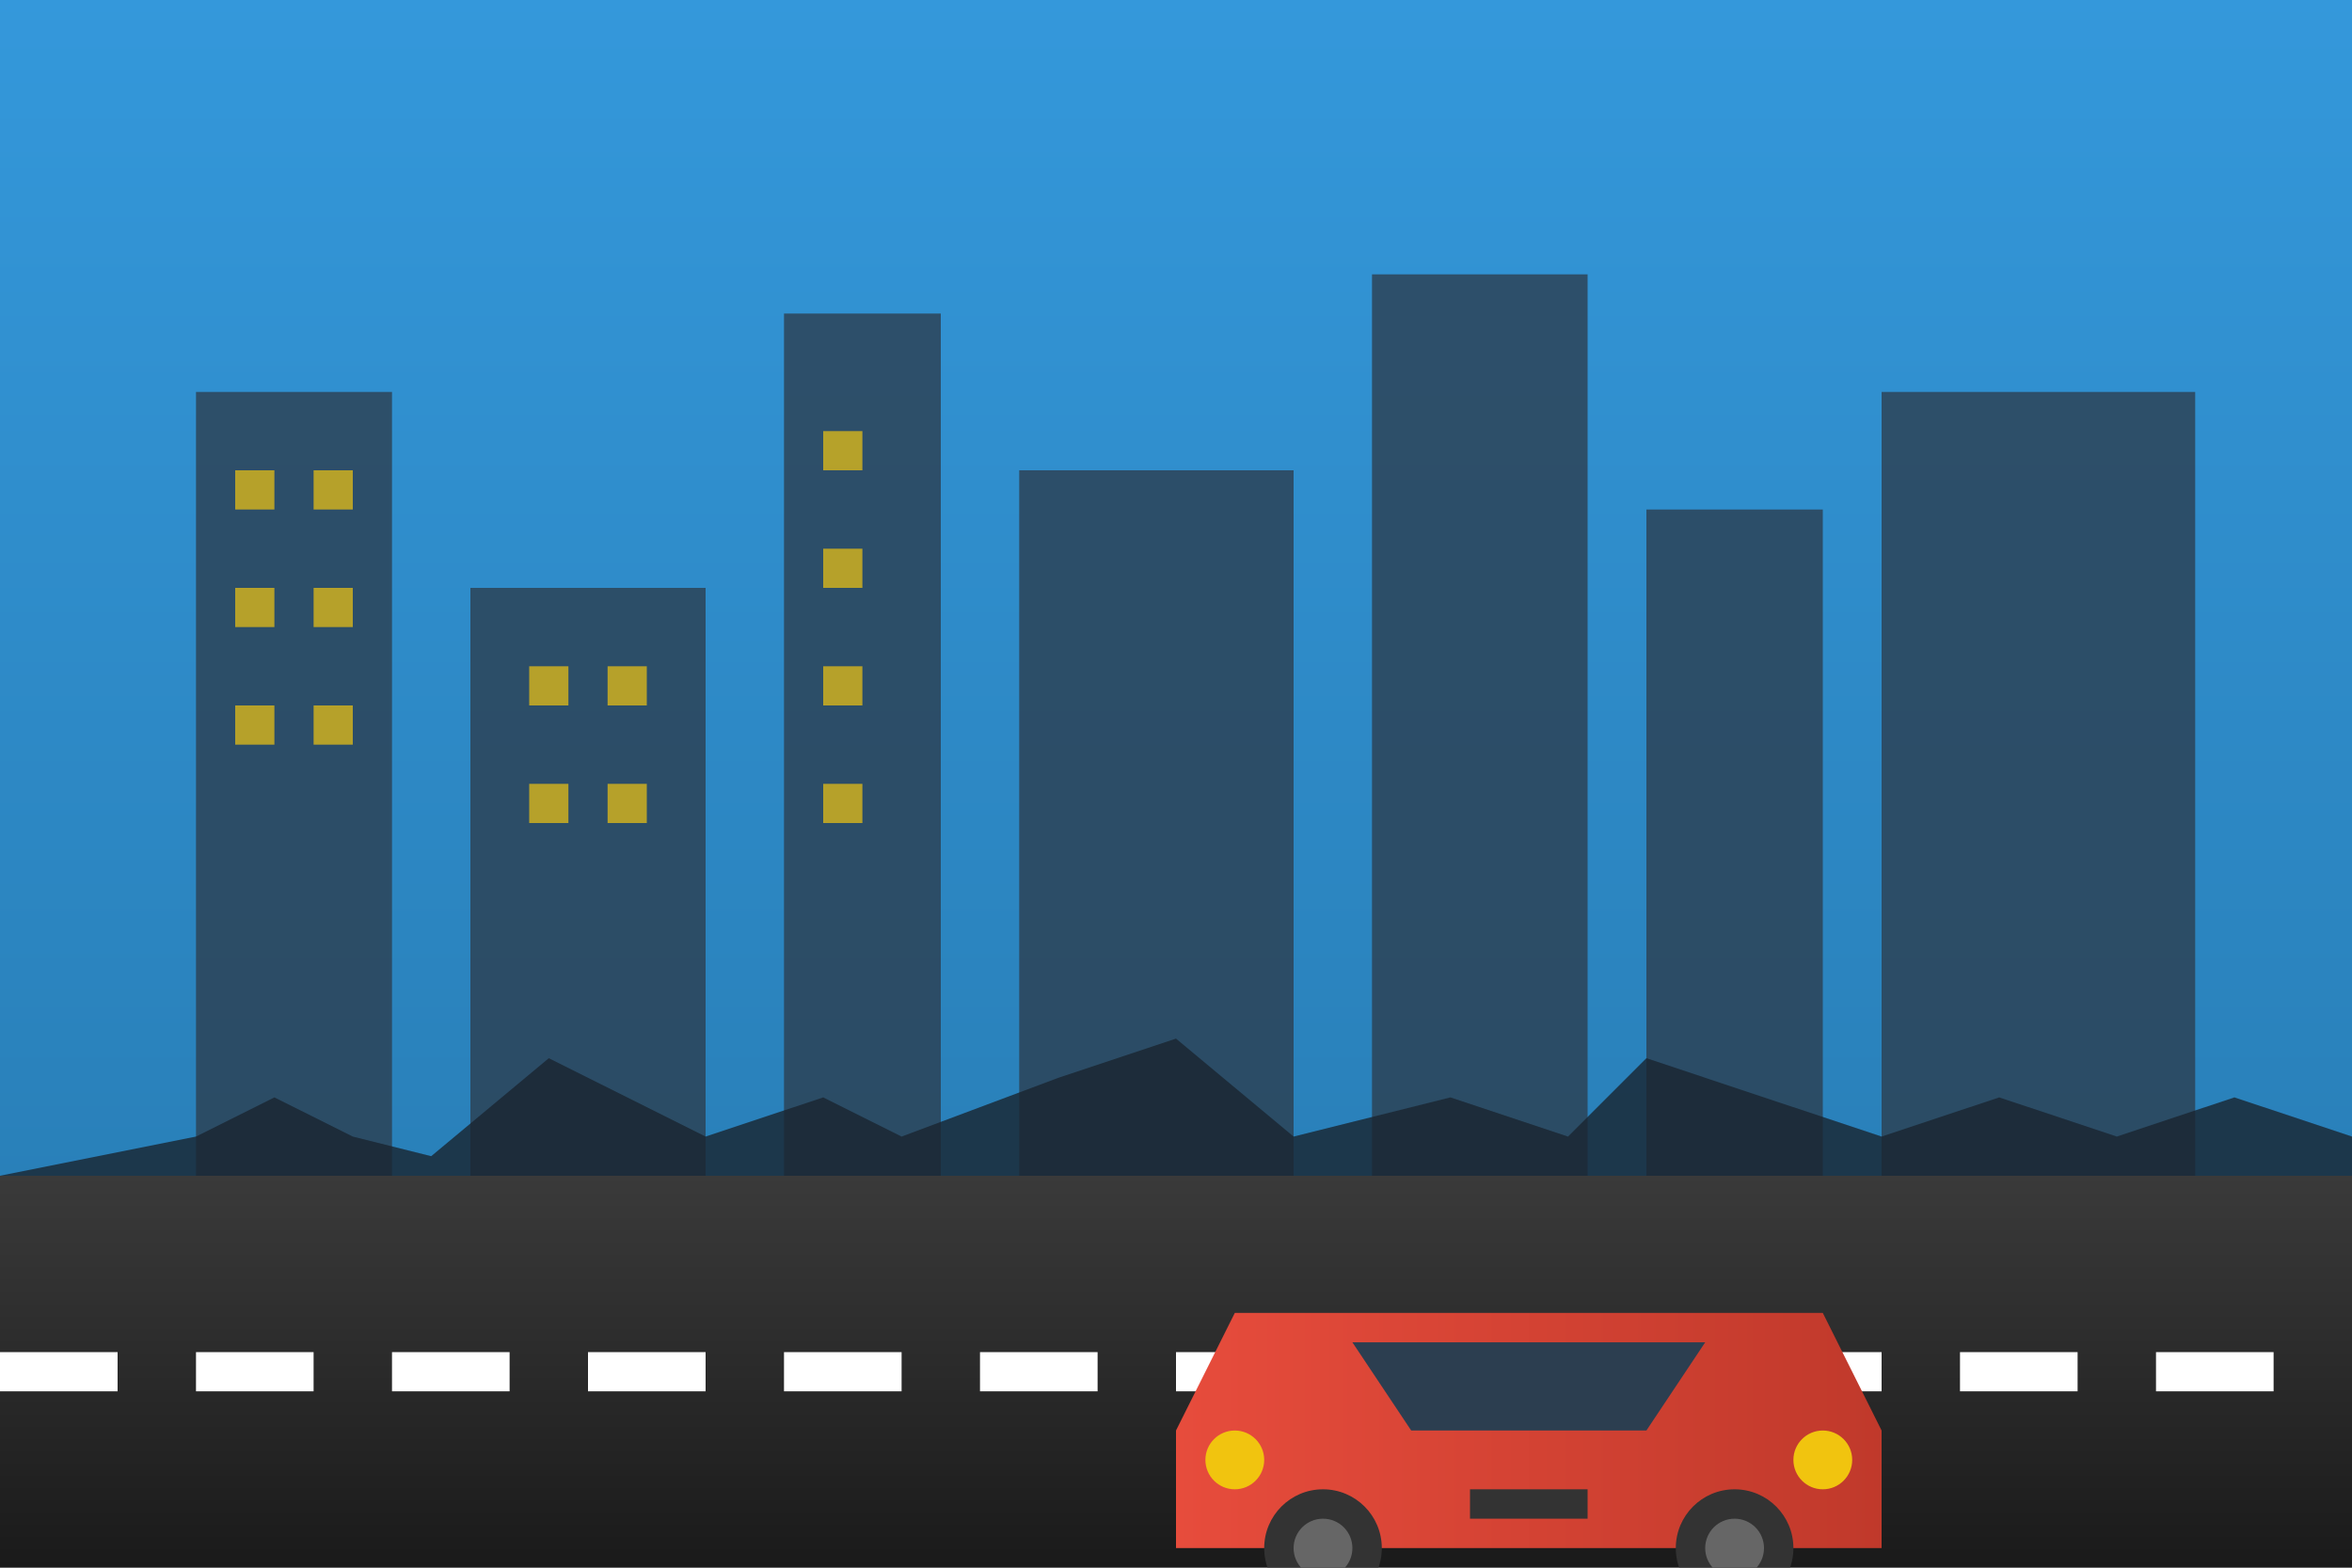 <svg xmlns="http://www.w3.org/2000/svg" width="600" height="400" viewBox="0 0 600 400">
  <defs>
    <linearGradient id="roadGradient" x1="0%" y1="0%" x2="0%" y2="100%">
      <stop offset="0%" stop-color="#3A3A3A" />
      <stop offset="100%" stop-color="#1A1A1A" />
    </linearGradient>
    <linearGradient id="carBodyGradient" x1="0%" y1="0%" x2="100%" y2="0%">
      <stop offset="0%" stop-color="#e74c3c" />
      <stop offset="100%" stop-color="#c0392b" />
    </linearGradient>
    <linearGradient id="skyGradient" x1="0%" y1="0%" x2="0%" y2="100%">
      <stop offset="0%" stop-color="#3498db" />
      <stop offset="100%" stop-color="#2980b9" />
    </linearGradient>
    <filter id="carShadow" x="-20%" y="-20%" width="140%" height="140%">
      <feGaussianBlur in="SourceAlpha" stdDeviation="5" />
      <feOffset dx="0" dy="10" result="offsetblur" />
      <feComponentTransfer>
        <feFuncA type="linear" slope="0.3" />
      </feComponentTransfer>
      <feMerge>
        <feMergeNode />
        <feMergeNode in="SourceGraphic" />
      </feMerge>
    </filter>
  </defs>
  
  <!-- Background -->
  <rect width="600" height="300" fill="url(#skyGradient)" />
  
  <!-- Building Silhouettes -->
  <g fill="#2c3e50" opacity="0.8">
    <rect x="50" y="100" width="50" height="200" />
    <rect x="120" y="150" width="60" height="150" />
    <rect x="200" y="80" width="40" height="220" />
    <rect x="260" y="120" width="70" height="180" />
    <rect x="350" y="70" width="55" height="230" />
    <rect x="420" y="130" width="45" height="170" />
    <rect x="480" y="100" width="80" height="200" />
  </g>
  
  <!-- Windows on buildings -->
  <g fill="#f1c40f" opacity="0.7">
    <!-- Building 1 windows -->
    <rect x="60" y="120" width="10" height="10" />
    <rect x="80" y="120" width="10" height="10" />
    <rect x="60" y="150" width="10" height="10" />
    <rect x="80" y="150" width="10" height="10" />
    <rect x="60" y="180" width="10" height="10" />
    <rect x="80" y="180" width="10" height="10" />
    
    <!-- Building 2 windows -->
    <rect x="135" y="170" width="10" height="10" />
    <rect x="155" y="170" width="10" height="10" />
    <rect x="135" y="200" width="10" height="10" />
    <rect x="155" y="200" width="10" height="10" />
    
    <!-- Building 3 windows -->
    <rect x="210" y="110" width="10" height="10" />
    <rect x="210" y="140" width="10" height="10" />
    <rect x="210" y="170" width="10" height="10" />
    <rect x="210" y="200" width="10" height="10" />
    
    <!-- Continue similar patterns for other buildings -->
  </g>
  
  <!-- Road -->
  <rect y="300" width="600" height="100" fill="url(#roadGradient)" />
  
  <!-- Road markings -->
  <g stroke="#FFFFFF" stroke-width="10" stroke-dasharray="30 20">
    <line x1="0" y1="350" x2="600" y2="350" />
  </g>
  
  <!-- Luxury Car -->
  <g transform="translate(300, 320) scale(1.5)" filter="url(#carShadow)">
    <!-- Car Body -->
    <path d="M0,20 L10,0 L110,0 L120,20 L120,40 L0,40 Z" fill="url(#carBodyGradient)" />
    
    <!-- Windows -->
    <path d="M30,5 L40,20 L80,20 L90,5 Z" fill="#2c3e50" />
    
    <!-- Headlights -->
    <circle cx="10" cy="25" r="5" fill="#f1c40f" />
    <circle cx="110" cy="25" r="5" fill="#f1c40f" />
    
    <!-- Wheels -->
    <circle cx="25" cy="40" r="10" fill="#333" />
    <circle cx="25" cy="40" r="5" fill="#666" />
    <circle cx="95" cy="40" r="10" fill="#333" />
    <circle cx="95" cy="40" r="5" fill="#666" />
    
    <!-- Grille -->
    <rect x="50" y="30" width="20" height="5" fill="#333" />
  </g>
  
  <!-- Singapore Skyline Silhouette at the horizon -->
  <path d="M0,300 L50,290 L70,280 L90,290 L110,295 L140,270 L180,290 L210,280 L230,290 L270,275 L300,265 L330,290 L370,280 L400,290 L420,270 L450,280 L480,290 L510,280 L540,290 L570,280 L600,290 L600,300 Z" fill="#1a2530" opacity="0.8" />
</svg>
